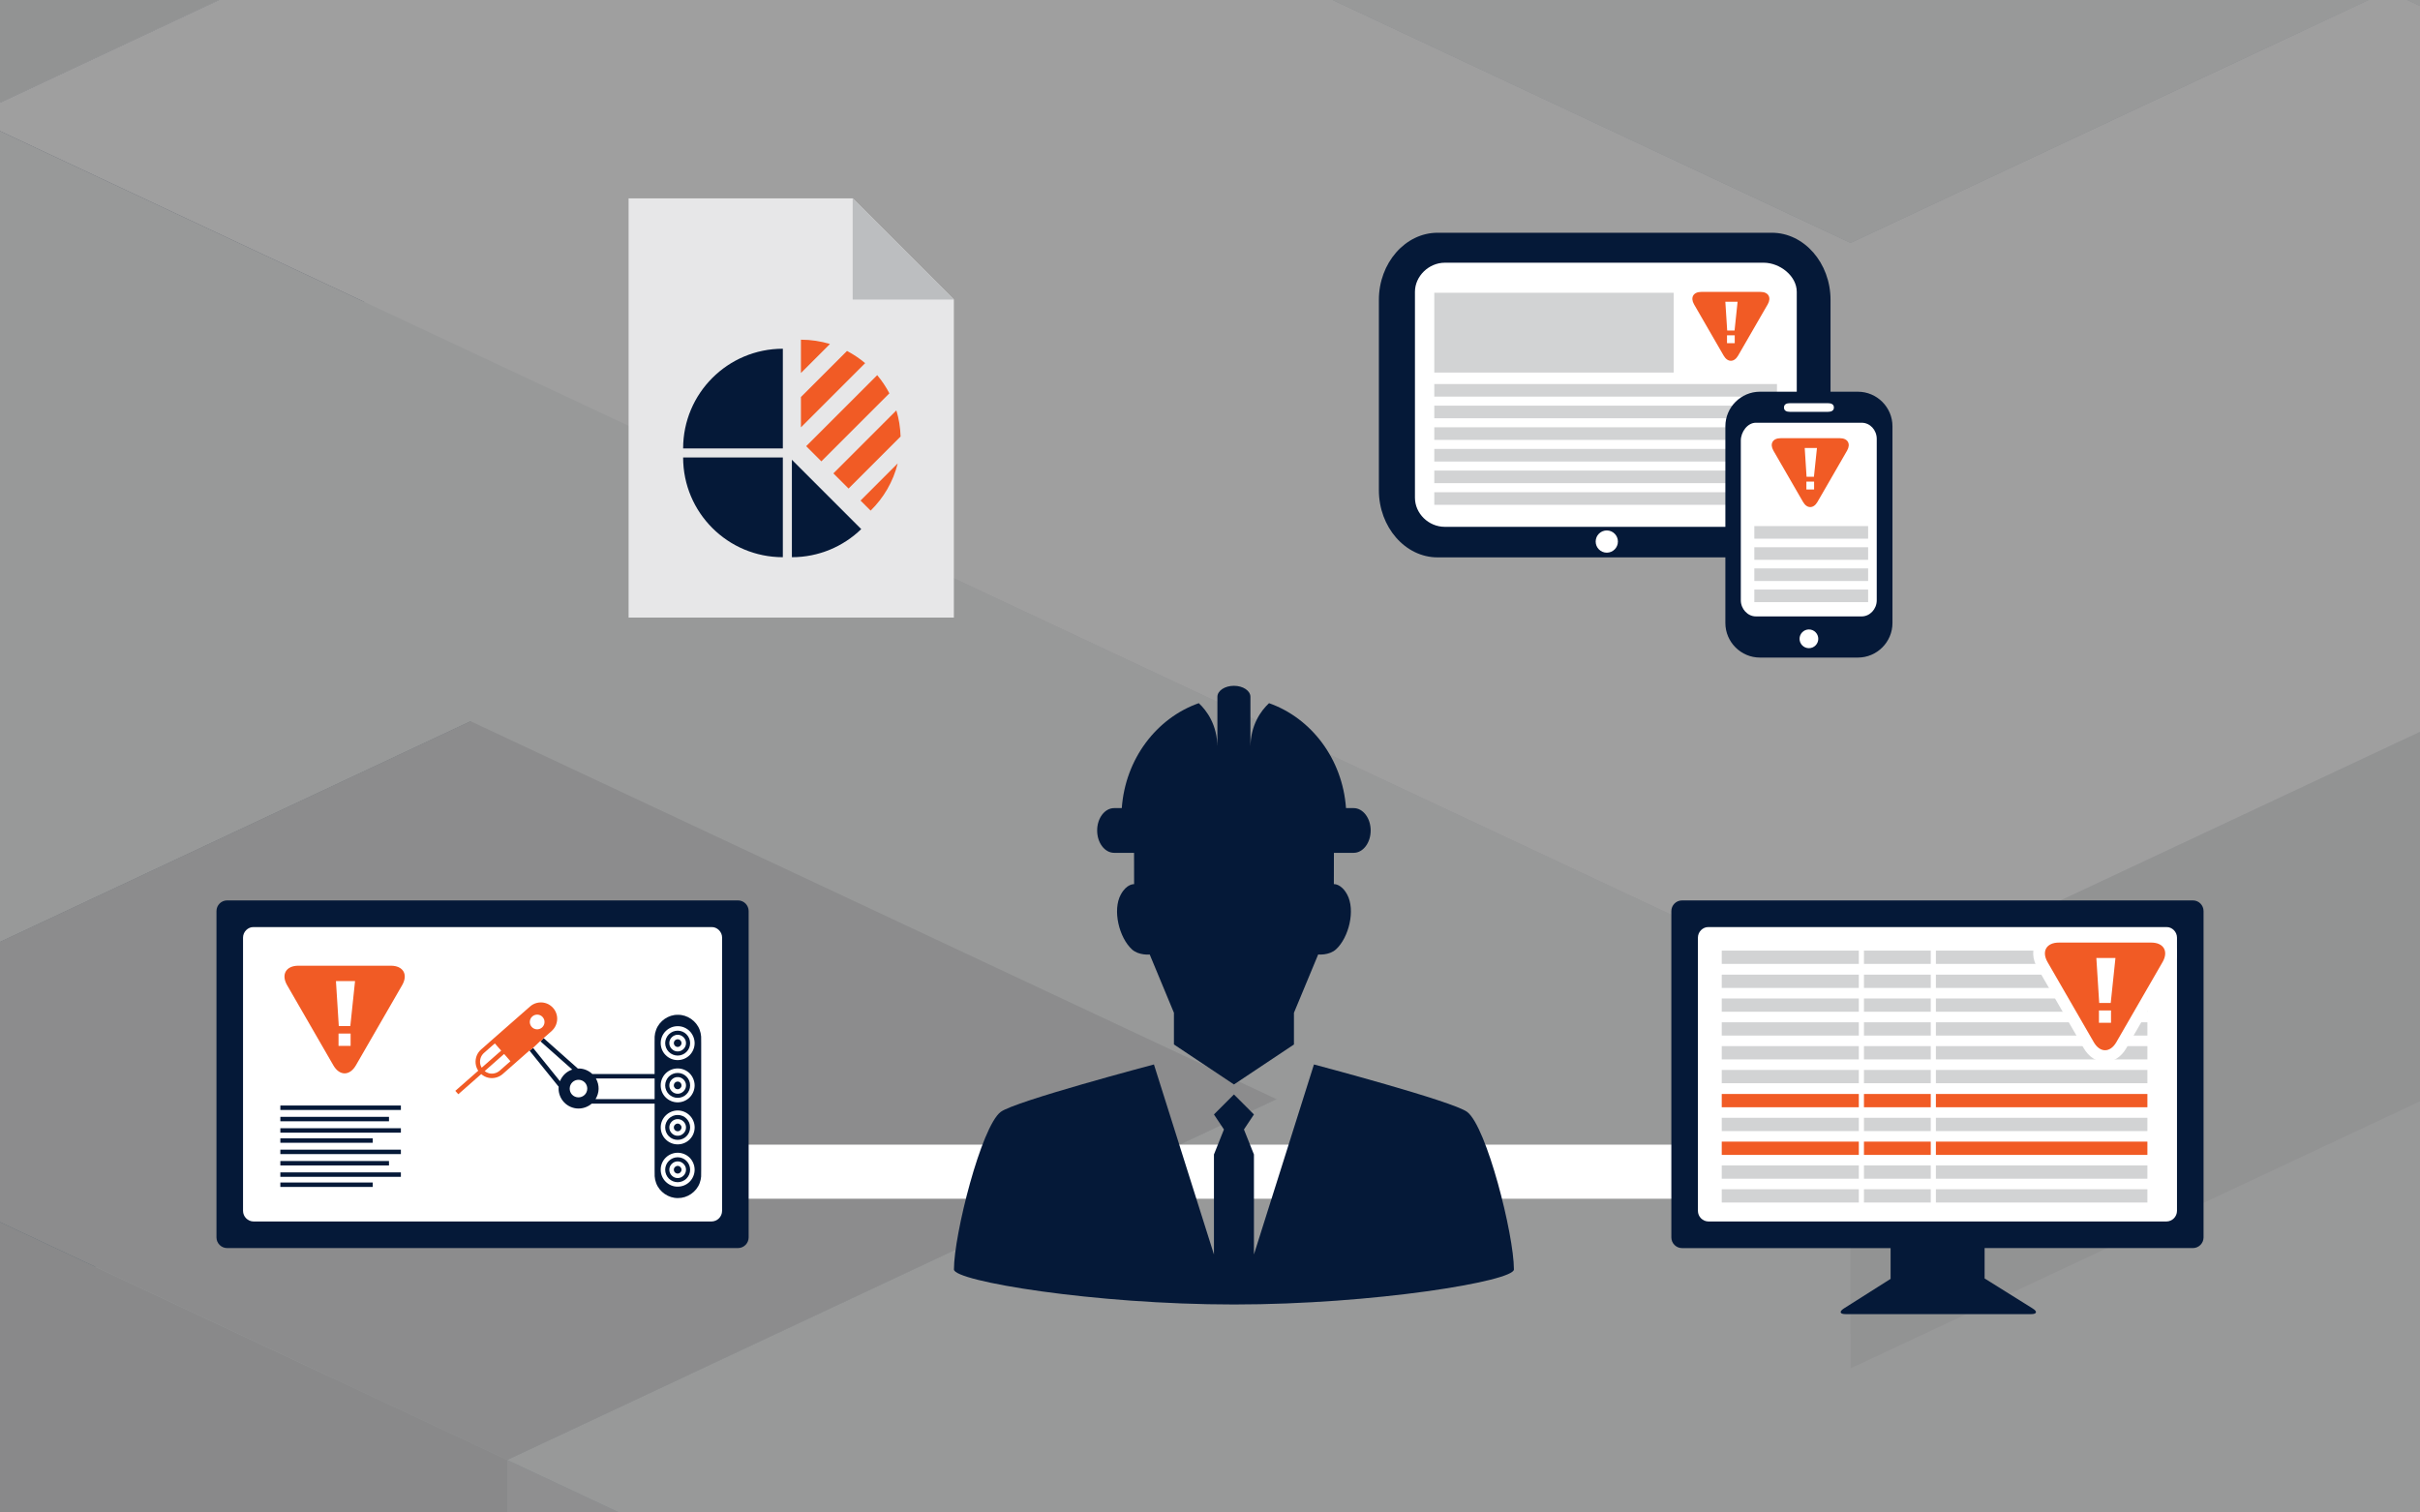 <?xml version="1.0" encoding="UTF-8"?>
<svg xmlns="http://www.w3.org/2000/svg" xmlns:xlink="http://www.w3.org/1999/xlink" viewBox="0 0 840 525">
  <rect x="0" y="0" width="840" height="525" fill="#808080" stroke="none"/>
  <defs>
    <style>
      .cls-1 {
        stroke-width: .87px;
      }

      .cls-1, .cls-2, .cls-3, .cls-4 {
        fill: none;
      }

      .cls-1, .cls-3, .cls-4 {
        stroke-miterlimit: 10;
      }

      .cls-1, .cls-4 {
        stroke: #b5b4c0;
        stroke-dasharray: 0 12.11;
      }

      .cls-5 {
        opacity: .3;
      }

      .cls-6 {
        clip-path: url(#clippath-2);
      }

      .cls-7 {
        fill: #002747;
      }

      .cls-7, .cls-8, .cls-9, .cls-10, .cls-2, .cls-11, .cls-12, .cls-13, .cls-14, .cls-15, .cls-16, .cls-17, .cls-18, .cls-19, .cls-20, .cls-21, .cls-22, .cls-23, .cls-24, .cls-25, .cls-26 {
        stroke-width: 0px;
      }

      .cls-8 {
        fill-rule: evenodd;
      }

      .cls-8, .cls-9 {
        fill: #051938;
      }

      .cls-27 {
        clip-path: url(#clippath-6);
      }

      .cls-10 {
        fill: #d2d3d4;
      }

      .cls-28 {
        clip-path: url(#clippath-7);
      }

      .cls-11 {
        fill: #00092c;
      }

      .cls-29 {
        clip-path: url(#clippath-1);
      }

      .cls-30 {
        clip-path: url(#clippath-4);
      }

      .cls-12 {
        fill: #f15b25;
      }

      .cls-13 {
        fill: #001738;
      }

      .cls-14 {
        fill: #bcbec0;
      }

      .cls-15 {
        fill: #2c4665;
      }

      .cls-31 {
        clip-path: url(#clippath-9);
      }

      .cls-32 {
        clip-path: url(#clippath);
      }

      .cls-16 {
        fill: #9d9fa2;
      }

      .cls-17 {
        fill: #8ba3b3;
      }

      .cls-18 {
        fill: #7c92a1;
      }

      .cls-33 {
        clip-path: url(#clippath-3);
      }

      .cls-19 {
        fill: #e6e7e8;
      }

      .cls-20 {
        fill: #b1b3b6;
      }

      .cls-34 {
        clip-path: url(#clippath-8);
      }

      .cls-21 {
        fill: #a7a9ac;
      }

      .cls-22 {
        fill: #fff;
      }

      .cls-35 {
        clip-path: url(#clippath-5);
      }

      .cls-23 {
        fill: #e7e7e8;
      }

      .cls-3 {
        stroke: #f15b25;
        stroke-dasharray: 0 12.11;
        stroke-width: 3.75px;
      }

      .cls-24 {
        fill: #143755;
      }

      .cls-4 {
        stroke-width: 1.73px;
      }

      .cls-25 {
        fill: #c7c8ca;
      }

      .cls-26 {
        fill: #d1d3d4;
      }
    </style>
    <clipPath id="clippath">
      <rect class="cls-2" width="840" height="525"/>
    </clipPath>
    <clipPath id="clippath-1">
      <rect class="cls-2" x="0" y="-79.09" width="840" height="635.36"/>
    </clipPath>
    <clipPath id="clippath-2">
      <rect class="cls-2" x="0" y="-79.09" width="840" height="635.36"/>
    </clipPath>
    <clipPath id="clippath-3">
      <rect class="cls-2" x="0" y="-79.09" width="840" height="635.36"/>
    </clipPath>
    <clipPath id="clippath-4">
      <rect class="cls-2" x="-663.32" y="-877.89" width="2611.37" height="2110.31"/>
    </clipPath>
    <clipPath id="clippath-5">
      <rect class="cls-2" y="-545" width="840" height="525"/>
    </clipPath>
    <clipPath id="clippath-6">
      <rect class="cls-2" x="0" y="-624.09" width="840" height="635.36"/>
    </clipPath>
    <clipPath id="clippath-7">
      <rect class="cls-2" x="0" y="-624.09" width="840" height="635.36"/>
    </clipPath>
    <clipPath id="clippath-8">
      <rect class="cls-2" x="0" y="-624.09" width="840" height="635.36"/>
    </clipPath>
    <clipPath id="clippath-9">
      <rect class="cls-2" x="-663.32" y="-1422.89" width="2611.37" height="2110.31"/>
    </clipPath>
  </defs>
  <g id="Hintergrund">
    <g class="cls-32">
      <g id="Artwork_1" data-name="Artwork 1">
        <g class="cls-29">
          <g class="cls-6">
            <g class="cls-33">
              <g class="cls-5">
                <g class="cls-30">
                  <polygon class="cls-11" points="642.36 141.97 549.1 185.71 455.83 229.43 455.83 357.68 549.1 313.95 642.36 270.21 735.63 226.48 735.63 98.22 642.36 141.97"/>
                  <polygon class="cls-7" points="362.57 185.71 269.31 141.97 176.04 98.22 176.04 226.48 269.31 270.22 362.57 313.95 455.83 357.68 455.83 229.43 362.57 185.71"/>
                  <polygon class="cls-7" points="922.14 185.71 828.89 141.97 735.63 98.22 735.63 226.48 828.89 270.22 922.14 313.95 1015.41 357.68 1015.41 229.43 922.14 185.71"/>
                  <polygon class="cls-7" points="1015.42 404.38 922.15 360.65 828.88 316.92 828.88 445.17 922.15 488.89 1015.42 532.63 1108.67 576.37 1108.67 448.12 1015.42 404.38"/>
                  <polygon class="cls-24" points="922.14 273.18 828.89 316.91 828.89 445.16 922.14 401.42 1015.41 357.68 1015.41 229.44 922.14 273.18"/>
                  <polygon class="cls-24" points="828.89 404.38 735.63 448.12 735.63 576.37 828.89 532.63 922.14 488.89 922.14 360.65 828.89 404.38"/>
                  <polygon class="cls-15" points="642.36 404.38 549.1 360.65 549.1 488.89 642.36 532.63 735.63 576.37 735.63 448.12 642.36 404.38"/>
                  <polygon class="cls-24" points="455.83 404.38 362.57 448.12 269.31 491.85 269.31 620.1 362.57 576.37 455.83 532.63 549.1 488.89 549.1 360.65 455.83 404.38"/>
                  <polygon class="cls-15" points="269.31 491.85 269.31 620.1 176.04 576.38 176.04 448.13 269.31 491.85"/>
                  <polygon class="cls-24" points="82.78 491.85 -10.49 535.59 -10.49 663.84 82.78 620.1 176.04 576.38 176.04 448.13 82.78 491.85"/>
                  <polygon class="cls-26" points="1015.42 229.44 922.15 185.71 828.88 141.97 735.63 98.22 642.36 141.97 549.1 185.71 455.83 229.44 362.57 185.71 269.31 141.97 176.04 98.22 82.78 141.97 -10.49 185.71 -103.74 229.44 -197.01 273.17 -290.28 316.91 -383.54 360.65 -290.28 404.38 -197.01 448.12 -103.74 491.85 -10.49 535.59 82.78 491.85 176.04 448.12 269.31 491.85 362.57 448.12 455.83 404.38 549.1 360.65 642.36 404.38 735.63 448.12 828.88 404.38 922.15 360.65 828.88 316.91 922.15 273.17 1015.42 229.44"/>
                  <polygon class="cls-7" points="1295.2 710.54 1201.93 666.8 1108.67 623.06 1015.42 579.33 922.15 535.59 828.89 491.85 735.63 448.13 735.63 576.38 828.89 620.1 922.15 663.84 1015.42 707.58 1108.67 751.31 1201.93 795.05 1295.2 838.79 1388.46 882.52 1388.46 754.27 1295.2 710.54"/>
                  <polygon class="cls-14" points="1388.46 316.91 1295.2 360.65 1201.93 404.38 1108.67 448.12 1015.42 404.38 922.14 360.65 828.89 404.38 735.63 448.12 828.89 491.85 922.14 535.59 1015.42 579.33 1108.67 623.06 1201.93 666.8 1295.2 710.54 1388.46 754.27 1481.73 710.54 1574.99 666.8 1668.25 623.06 1761.52 579.33 1854.78 535.59 1948.05 491.85 1854.78 448.12 1761.52 404.38 1668.25 360.65 1574.99 316.91 1481.73 273.17 1388.46 316.91"/>
                  <polygon class="cls-18" points="362.57 535.59 269.31 491.85 269.31 620.1 362.57 663.84 455.83 707.58 455.83 579.33 362.57 535.59"/>
                  <polygon class="cls-14" points="-476.79 404.38 -570.07 448.13 -663.32 491.85 -570.07 535.59 -476.79 579.33 -383.54 623.06 -290.28 666.8 -197.01 710.55 -103.75 754.27 -10.49 798.01 82.78 754.27 176.04 710.55 269.31 666.8 362.57 623.06 455.83 579.33 362.57 535.59 269.31 491.85 176.04 448.13 82.78 491.85 -10.49 535.59 -103.75 491.85 -197.01 448.13 -290.28 404.38 -383.54 360.64 -476.79 404.38"/>
                  <polygon class="cls-21" points="1295.2 710.54 1201.93 666.8 1108.67 623.06 1015.42 579.33 922.15 535.59 828.89 491.85 735.63 448.13 642.36 404.38 549.1 360.64 455.83 404.38 362.57 448.13 269.31 491.85 362.57 535.59 455.83 579.33 362.57 623.06 269.31 666.8 362.57 710.54 455.83 754.27 549.1 798.01 642.36 841.75 735.63 798.01 828.89 754.27 922.15 798.01 1015.42 841.75 1108.67 885.48 1201.93 841.75 1295.2 798.01 1388.46 754.27 1295.2 710.54"/>
                  <polygon class="cls-21" points="1388.46 229.44 1295.2 185.71 1201.93 141.97 1108.67 98.22 1015.41 54.5 922.14 10.76 828.89 -32.98 735.63 -76.71 642.36 -120.46 549.1 -76.71 455.83 -32.98 362.57 10.76 269.31 54.5 176.04 98.22 269.31 141.97 362.57 185.71 455.83 229.44 549.1 185.71 642.36 141.97 735.63 98.22 828.89 141.97 922.14 185.71 1015.41 229.44 922.14 273.17 828.89 316.91 922.14 360.65 1015.41 404.38 1108.67 448.12 1201.93 404.38 1295.2 360.65 1388.46 316.91 1481.73 273.17 1388.46 229.44"/>
                  <polygon class="cls-11" points="-103.74 -61.8 -10.48 -18.08 82.8 25.66 176.05 69.41 176.05 197.65 82.8 153.91 -10.48 110.17 -103.74 66.44 -197 22.71 -197 -105.55 -103.74 -61.8"/>
                  <polygon class="cls-7" points="269.31 25.67 362.58 -18.08 455.84 -61.8 455.84 66.45 362.58 110.17 269.31 153.91 176.06 197.65 176.06 69.4 269.31 25.67"/>
                  <polygon class="cls-24" points="362.58 -105.55 455.84 -61.8 455.84 66.44 362.58 22.7 269.31 -21.04 269.31 -149.29 362.58 -105.55"/>
                  <polygon class="cls-24" points="455.84 25.67 549.1 69.4 549.1 197.65 455.84 153.91 362.59 110.17 362.59 -18.08 455.84 25.67"/>
                  <polygon class="cls-15" points="642.37 25.67 735.63 -18.08 735.63 110.17 642.37 153.91 549.1 197.65 549.1 69.4 642.37 25.67"/>
                  <polygon class="cls-24" points="828.9 25.67 922.16 69.4 1015.42 113.13 1015.42 241.38 922.16 197.65 828.9 153.91 735.63 110.17 735.63 -18.08 828.9 25.67"/>
                  <polygon class="cls-14" points="269.31 -149.29 362.58 -193.01 455.84 -236.75 549.1 -280.5 642.37 -236.75 735.63 -193.01 828.9 -149.29 922.16 -193.01 1015.42 -236.75 1108.69 -280.5 1201.95 -236.75 1295.22 -193.01 1388.47 -149.29 1481.73 -105.55 1575 -61.8 1668.26 -18.08 1575 25.67 1481.73 69.4 1388.47 113.13 1295.22 156.88 1201.95 113.13 1108.69 69.4 1015.42 113.13 922.16 69.4 828.9 25.67 735.63 -18.08 642.37 25.67 549.1 69.4 455.84 25.67 362.58 -18.08 455.84 -61.8 362.58 -105.55 269.31 -149.29"/>
                  <polygon class="cls-7" points="-10.47 331.82 82.79 288.08 176.06 244.34 269.31 200.61 362.58 156.87 455.84 113.13 549.1 69.41 549.1 197.65 455.84 241.38 362.58 285.12 269.31 328.86 176.06 372.59 82.79 416.33 -10.47 460.07 -103.73 503.8 -103.73 375.55 -10.47 331.82"/>
                  <polygon class="cls-26" points="-290.26 -61.8 -383.52 -18.08 -476.8 25.67 -570.05 69.4 -663.32 113.13 -570.05 156.87 -476.8 200.62 -383.52 244.34 -290.26 288.08 -197 331.82 -103.73 375.55 -10.48 331.82 82.8 288.08 176.06 244.34 269.31 200.62 362.59 156.87 455.84 113.13 549.1 69.4 455.84 25.67 362.59 -18.08 269.31 25.67 176.06 69.4 82.8 25.67 -10.48 -18.08 -103.73 -61.8 -197 -105.55 -290.26 -61.8"/>
                  <polygon class="cls-18" points="922.16 156.87 1015.41 113.13 1015.41 241.38 922.16 285.12 828.9 328.86 828.9 200.61 922.16 156.87"/>
                  <polygon class="cls-18" points="735.63 419.29 828.9 375.55 922.16 331.82 1015.42 288.08 1015.42 416.33 922.16 460.07 828.9 503.8 735.63 547.54 642.37 591.28 642.37 463.03 735.63 419.29"/>
                  <polygon class="cls-17" points="549.1 419.29 642.37 463.03 642.37 591.28 549.1 547.54 455.84 503.8 455.84 375.55 549.1 419.29"/>
                  <polygon class="cls-16" points="-10.47 419.29 82.79 463.03 176.06 506.76 176.06 635.01 82.79 591.28 -10.47 547.54 -103.73 503.8 -103.73 375.55 -10.47 419.29"/>
                  <polygon class="cls-18" points="269.31 463.03 362.58 419.29 455.84 375.55 455.84 503.8 362.58 547.54 269.31 591.28 176.06 635.01 176.06 506.76 269.31 463.03"/>
                  <polygon class="cls-13" points="922.16 244.35 1015.43 288.08 1108.69 331.82 1201.96 375.56 1295.22 419.29 1295.22 547.54 1201.96 503.81 1108.69 460.07 1015.43 416.33 922.16 372.6 828.9 328.86 828.9 200.61 922.16 244.35"/>
                  <polygon class="cls-19" points="1575 25.66 1481.73 69.41 1388.47 113.13 1295.21 156.87 1201.94 113.13 1108.69 69.41 1015.41 113.13 922.16 156.87 828.9 200.61 922.16 244.34 1015.41 288.08 1108.69 331.82 1201.94 375.55 1295.21 419.29 1388.47 375.55 1481.73 331.82 1575 288.08 1668.26 244.34 1761.52 200.61 1854.79 156.87 1948.05 113.13 1854.79 69.41 1761.52 25.66 1668.26 -18.08 1575 25.66"/>
                  <polygon class="cls-20" points="269.31 550.5 362.58 594.24 455.84 637.97 549.1 681.71 642.37 725.45 642.37 853.7 549.1 809.96 455.84 766.22 362.58 722.49 269.31 678.75 176.06 635.01 176.06 506.76 269.31 550.5"/>
                  <polygon class="cls-14" points="735.63 681.71 828.9 637.97 922.16 594.24 1015.42 550.5 1108.69 506.76 1201.95 463.03 1295.22 419.29 1295.22 547.54 1201.95 591.28 1108.69 635.01 1015.42 678.75 922.16 722.49 828.9 766.22 735.63 809.96 642.37 853.7 642.37 725.45 735.63 681.71"/>
                  <polygon class="cls-26" points="269.31 463.03 362.58 419.29 455.84 375.55 549.1 419.29 642.37 463.03 735.63 419.29 828.9 375.55 922.16 331.82 1015.42 288.08 1108.69 331.82 1201.95 375.55 1295.22 419.29 1201.95 463.03 1108.69 506.76 1015.42 550.5 922.16 594.24 828.9 637.97 735.63 681.71 642.37 725.45 549.1 681.71 455.84 637.97 362.58 594.24 269.31 550.5 176.06 506.76 269.31 463.03"/>
                  <polygon class="cls-21" points="-10.47 331.82 82.79 288.08 176.06 244.34 269.31 200.61 362.58 156.87 455.84 113.13 549.1 69.41 642.37 25.66 735.63 -18.08 828.9 25.66 922.16 69.41 1015.41 113.13 922.16 156.87 828.9 200.61 922.16 244.34 1015.41 288.08 922.16 331.82 828.9 375.55 735.63 419.29 642.37 463.03 549.1 419.29 455.84 375.55 362.58 419.29 269.31 463.03 176.06 506.76 82.79 463.03 -10.47 419.29 -103.73 375.55 -10.47 331.82"/>
                  <polygon class="cls-19" points="-103.74 -149.29 -10.48 -193.01 82.8 -236.75 176.05 -280.5 269.31 -324.23 362.58 -367.96 455.84 -411.7 549.1 -455.44 642.37 -499.17 735.63 -455.44 828.9 -411.7 922.16 -367.96 1015.41 -324.23 1108.69 -280.5 1015.41 -236.75 922.16 -193.01 828.9 -149.29 735.63 -193.01 642.37 -236.75 549.1 -280.5 455.84 -236.75 362.58 -193.01 269.31 -149.29 362.58 -105.55 455.84 -61.8 362.58 -18.08 269.31 25.67 176.05 69.4 82.8 25.67 -10.48 -18.08 -103.74 -61.8 -197 -105.55 -103.74 -149.29"/>
                  <polygon class="cls-7" points="1295.2 -46.9 1201.93 -90.64 1108.67 -134.38 1015.42 -178.11 922.15 -221.85 828.89 -265.59 735.63 -309.32 735.63 -181.07 828.89 -137.34 922.15 -93.6 1015.42 -49.86 1108.67 -6.13 1201.93 37.61 1295.2 81.35 1388.46 125.08 1388.46 -3.17 1295.2 -46.9"/>
                  <polygon class="cls-18" points="549.1 40.57 455.83 -3.17 362.57 -46.9 269.31 -90.64 269.31 37.61 362.57 81.35 455.83 125.08 549.1 168.82 642.36 212.56 642.36 84.31 549.1 40.57"/>
                  <polygon class="cls-17" points="735.63 40.57 642.36 84.31 642.36 212.56 735.63 168.82 828.88 125.08 828.88 -3.17 735.63 40.57"/>
                  <polygon class="cls-18" points="1015.42 84.31 922.15 40.57 828.88 -3.17 828.88 125.08 922.15 168.82 1015.42 212.56 1108.67 256.28 1108.67 128.04 1015.42 84.31"/>
                  <polygon class="cls-13" points="362.57 -134.37 269.3 -90.64 176.04 -46.9 82.77 -3.16 -10.49 40.57 -10.49 168.82 82.77 125.09 176.04 81.35 269.3 37.61 362.57 -6.12 455.83 -49.86 455.83 -178.11 362.57 -134.37"/>
                  <polygon class="cls-14" points="-476.79 -353.06 -570.07 -309.31 -663.32 -265.59 -570.07 -221.85 -476.79 -178.11 -383.54 -134.38 -290.28 -90.64 -197.01 -46.9 -103.75 -3.17 -10.49 40.57 82.78 -3.17 176.04 -46.9 269.31 -90.64 362.57 -134.38 455.83 -178.11 362.57 -221.85 269.31 -265.59 176.04 -309.31 82.78 -265.59 -10.49 -221.85 -103.75 -265.59 -197.01 -309.31 -290.28 -353.06 -383.54 -396.8 -476.79 -353.06"/>
                  <polygon class="cls-14" points="1015.42 171.78 922.15 215.52 828.88 259.25 735.63 302.99 642.36 346.73 642.36 474.98 735.63 431.24 828.88 387.5 922.15 343.77 1015.42 300.03 1108.67 256.29 1108.67 128.04 1015.42 171.78"/>
                  <polygon class="cls-26" points="549.1 302.99 455.83 259.25 362.57 215.52 269.31 171.78 176.04 128.04 82.78 84.31 -10.49 40.57 -10.49 168.82 82.78 212.56 176.04 256.29 269.31 300.03 362.57 343.77 455.83 387.5 549.1 431.24 642.36 474.98 642.36 346.73 549.1 302.99"/>
                  <polygon class="cls-19" points="1015.42 84.31 922.15 40.57 828.88 -3.17 735.63 40.57 642.36 84.31 549.1 40.57 455.83 -3.17 362.57 -46.9 269.31 -90.64 176.04 -46.9 82.78 -3.17 -10.49 40.57 82.78 84.31 176.04 128.04 269.31 171.78 362.57 215.52 455.83 259.25 549.1 302.99 642.36 346.73 735.63 302.99 828.88 259.25 922.15 215.52 1015.42 171.78 1108.67 128.04 1015.42 84.31"/>
                  <polygon class="cls-26" points="1295.2 -46.9 1201.93 -90.64 1108.67 -134.38 1015.42 -178.11 922.15 -221.85 828.89 -265.59 735.63 -309.32 642.36 -353.06 549.1 -396.8 455.83 -353.06 362.57 -309.32 269.31 -265.59 362.57 -221.85 455.83 -178.11 362.57 -134.38 269.31 -90.64 362.57 -46.9 455.83 -3.17 549.1 40.57 642.36 84.31 735.63 40.57 828.89 -3.17 922.15 40.57 1015.42 84.31 1108.67 128.04 1201.93 84.31 1295.2 40.57 1388.46 -3.17 1295.2 -46.9"/>
                </g>
              </g>
            </g>
          </g>
        </g>
      </g>
    </g>
    <g class="cls-35">
      <g id="Artwork_1-2" data-name="Artwork 1">
        <g class="cls-27">
          <g class="cls-28">
            <g class="cls-34">
              <g class="cls-5">
                <g class="cls-31">
                  <polygon class="cls-7" points="1015.42 -140.62 922.15 -184.35 828.88 -228.08 828.88 -99.83 922.15 -56.11 1015.42 -12.37 1108.67 31.37 1108.67 -96.88 1015.42 -140.62"/>
                  <polygon class="cls-24" points="828.89 -140.62 735.63 -96.88 735.63 31.37 828.89 -12.37 922.14 -56.11 922.14 -184.35 828.89 -140.62"/>
                  <polygon class="cls-15" points="642.36 -140.62 549.1 -184.35 549.1 -56.11 642.36 -12.37 735.63 31.37 735.63 -96.88 642.36 -140.62"/>
                  <polygon class="cls-24" points="455.83 -140.62 362.57 -96.88 269.31 -53.15 269.31 75.1 362.57 31.37 455.83 -12.37 549.1 -56.11 549.1 -184.35 455.83 -140.62"/>
                  <polygon class="cls-15" points="269.31 -53.15 269.31 75.1 176.04 31.38 176.04 -96.87 269.31 -53.15"/>
                  <polygon class="cls-24" points="82.78 -53.15 -10.49 -9.41 -10.49 118.84 82.78 75.1 176.04 31.38 176.04 -96.87 82.78 -53.15"/>
                  <polygon class="cls-7" points="1295.2 165.54 1201.93 121.8 1108.67 78.06 1015.42 34.33 922.15 -9.41 828.89 -53.15 735.63 -96.87 735.63 31.38 828.89 75.1 922.15 118.84 1015.42 162.58 1108.67 206.31 1201.93 250.05 1295.2 293.79 1388.46 337.52 1388.46 209.27 1295.2 165.54"/>
                  <polygon class="cls-14" points="1388.46 -228.09 1295.2 -184.35 1201.93 -140.62 1108.67 -96.88 1015.42 -140.62 922.14 -184.35 828.89 -140.62 735.63 -96.88 828.89 -53.15 922.14 -9.41 1015.42 34.33 1108.67 78.06 1201.93 121.8 1295.2 165.54 1388.46 209.27 1481.73 165.54 1574.99 121.8 1668.25 78.06 1761.52 34.33 1854.78 -9.41 1948.05 -53.15 1854.78 -96.88 1761.52 -140.62 1668.25 -184.35 1574.99 -228.09 1481.73 -271.83 1388.46 -228.09"/>
                  <polygon class="cls-18" points="362.57 -9.41 269.31 -53.15 269.31 75.1 362.57 118.84 455.83 162.58 455.83 34.33 362.57 -9.41"/>
                  <polygon class="cls-18" points="269.31 250.05 362.57 293.8 455.83 337.52 549.1 381.26 642.36 425 642.36 296.75 549.1 253.01 455.83 209.27 362.57 165.54 269.31 121.8 269.31 250.05"/>
                  <polygon class="cls-17" points="735.63 253.01 642.36 296.75 642.36 425 735.63 381.26 828.88 337.52 828.88 209.27 735.63 253.01"/>
                  <polygon class="cls-18" points="828.89 337.52 922.15 381.26 1015.42 425 1108.67 468.73 1108.67 340.48 1015.42 296.75 922.15 253.01 828.89 209.27 828.89 337.52"/>
                  <polygon class="cls-13" points="362.57 78.07 269.3 121.8 176.04 165.54 82.77 209.29 -10.49 253.01 -10.49 381.26 82.77 337.53 176.04 293.79 269.3 250.05 362.57 206.32 455.83 162.58 455.83 34.33 362.57 78.07"/>
                  <polygon class="cls-14" points="-476.79 -140.62 -570.07 -96.87 -663.32 -53.15 -570.07 -9.41 -476.79 34.33 -383.54 78.06 -290.28 121.8 -197.01 165.55 -103.75 209.27 -10.49 253.01 82.78 209.27 176.04 165.55 269.31 121.8 362.57 78.06 455.83 34.33 362.57 -9.41 269.31 -53.15 176.04 -96.87 82.78 -53.15 -10.49 -9.41 -103.75 -53.15 -197.01 -96.87 -290.28 -140.62 -383.54 -184.36 -476.79 -140.62"/>
                  <polygon class="cls-25" points="1015.42 384.22 922.15 427.96 828.89 471.69 735.63 515.43 642.36 559.17 642.36 687.42 735.63 643.68 828.89 599.94 922.15 556.21 1015.42 512.47 1108.67 468.73 1108.67 340.48 1015.42 384.22"/>
                  <polygon class="cls-14" points="-10.49 381.26 82.78 425 176.04 468.73 269.31 512.47 362.57 556.21 455.83 599.94 549.1 643.68 642.36 687.42 642.36 559.17 549.1 515.43 455.83 471.69 362.57 427.96 269.31 384.22 176.04 340.48 82.78 296.75 -10.49 253.01 -10.49 381.26"/>
                  <polygon class="cls-26" points="176.04 165.54 82.78 209.27 -10.49 253.01 82.78 296.75 176.04 340.48 269.31 384.22 362.57 427.96 455.83 471.69 549.1 515.43 642.36 559.17 735.63 515.43 828.89 471.69 922.14 427.96 1015.42 384.22 1108.67 340.48 1015.42 296.75 922.14 253.01 828.89 209.27 735.63 253.01 642.36 296.75 549.1 253.01 455.83 209.27 362.57 165.54 269.31 121.8 176.04 165.54"/>
                  <polygon class="cls-21" points="1295.2 165.54 1201.93 121.8 1108.67 78.06 1015.42 34.33 922.15 -9.41 828.89 -53.15 735.63 -96.87 642.36 -140.62 549.1 -184.36 455.83 -140.62 362.57 -96.87 269.31 -53.15 362.57 -9.41 455.83 34.33 362.57 78.06 269.31 121.8 362.57 165.54 455.83 209.27 549.1 253.01 642.36 296.75 735.63 253.01 828.89 209.27 922.15 253.01 1015.42 296.75 1108.67 340.48 1201.93 296.75 1295.2 253.01 1388.46 209.27 1295.2 165.54"/>
                  <polygon class="cls-18" points="735.63 -125.71 828.9 -169.45 922.16 -213.18 1015.42 -256.92 1015.42 -128.67 922.16 -84.93 828.9 -41.2 735.63 2.54 642.37 46.28 642.37 -81.97 735.63 -125.71"/>
                  <polygon class="cls-17" points="549.1 -125.71 642.37 -81.97 642.37 46.28 549.1 2.54 455.84 -41.2 455.84 -169.45 549.1 -125.71"/>
                  <polygon class="cls-16" points="-10.47 -125.71 82.79 -81.97 176.06 -38.24 176.06 90.01 82.79 46.28 -10.47 2.54 -103.73 -41.2 -103.73 -169.45 -10.47 -125.71"/>
                  <polygon class="cls-18" points="269.31 -81.97 362.58 -125.71 455.84 -169.45 455.84 -41.2 362.58 2.54 269.31 46.28 176.06 90.01 176.06 -38.24 269.31 -81.97"/>
                  <polygon class="cls-13" points="922.16 -300.65 1015.43 -256.92 1108.69 -213.18 1201.96 -169.44 1295.22 -125.71 1295.22 2.54 1201.96 -41.19 1108.69 -84.93 1015.43 -128.67 922.16 -172.4 828.9 -216.14 828.9 -344.39 922.16 -300.65"/>
                  <polygon class="cls-20" points="269.31 5.5 362.58 49.24 455.84 92.97 549.1 136.71 642.37 180.45 642.37 308.7 549.1 264.96 455.84 221.22 362.58 177.49 269.31 133.75 176.06 90.01 176.06 -38.24 269.31 5.5"/>
                  <polygon class="cls-14" points="735.63 136.71 828.9 92.97 922.16 49.24 1015.42 5.5 1108.69 -38.24 1201.95 -81.97 1295.22 -125.71 1295.22 2.54 1201.95 46.28 1108.69 90.01 1015.42 133.75 922.16 177.49 828.9 221.22 735.63 264.96 642.37 308.7 642.37 180.45 735.63 136.71"/>
                  <polygon class="cls-26" points="269.31 -81.97 362.58 -125.71 455.84 -169.45 549.1 -125.71 642.37 -81.97 735.63 -125.71 828.9 -169.45 922.16 -213.18 1015.42 -256.92 1108.69 -213.18 1201.95 -169.45 1295.22 -125.71 1201.95 -81.97 1108.69 -38.24 1015.42 5.5 922.16 49.24 828.9 92.97 735.63 136.71 642.37 180.45 549.1 136.71 455.84 92.97 362.58 49.24 269.31 5.5 176.06 -38.24 269.31 -81.97"/>
                </g>
              </g>
            </g>
          </g>
        </g>
      </g>
    </g>
  </g>
  <g id="Layer_2" data-name="Layer 2">
    <g>
      <path class="cls-1" d="M673.69,411.83c5.45-20.8,8.36-42.61,8.36-65.1,0-141.68-115.27-256.95-256.95-256.95S168.16,205.05,168.16,346.73c0,22.48,2.91,44.3,8.36,65.1h497.17Z"/>
      <path class="cls-4" d="M684.69,410.67c5.05-20.5,7.75-41.91,7.75-63.94,0-147.41-119.93-267.33-267.33-267.33S157.78,199.32,157.78,346.73c0,22.03,2.7,43.44,7.75,63.94h519.17Z"/>
      <path class="cls-3" d="M695.76,409.23c4.62-20.09,7.06-41.01,7.06-62.5,0-153.37-124.35-277.72-277.72-277.72S147.39,193.36,147.39,346.73c0,21.49,2.44,42.41,7.06,62.5h541.3Z"/>
      <rect class="cls-22" x="147.84" y="397.32" width="561.65" height="18.77"/>
      <g>
        <g>
          <path class="cls-23" d="M331.09,103.97l-35.12-35.12h-77.78v145.51h112.9v-110.39ZM331.09,103.97"/>
          <path class="cls-14" d="M295.97,68.85v35.12h35.12l-35.12-35.12ZM295.97,68.85"/>
        </g>
        <g>
          <path class="cls-9" d="M237.12,155.66h34.61v-34.61c-19.12,0-34.61,15.5-34.61,34.61ZM271.73,193.41v-34.61h-34.61c0,19.12,15.49,34.61,34.61,34.61ZM274.87,193.41c9.36,0,17.84-3.72,24.07-9.75l-24.07-24.07v33.82Z"/>
          <path class="cls-12" d="M302.2,177.24c4.52-4.42,7.83-10.06,9.4-16.39l-12.9,12.9,3.5,3.49Z"/>
          <path class="cls-12" d="M294.54,169.58l18.06-18.06c-.09-3.14-.59-6.19-1.47-9.07l-21.86,21.86,5.27,5.26Z"/>
          <path class="cls-12" d="M285.1,160.14l23.61-23.61c-1.18-2.26-2.6-4.37-4.23-6.31l-24.65,24.65,5.26,5.26Z"/>
          <path class="cls-12" d="M278.01,117.91v11.56l10.07-10.07c-3.19-.96-6.56-1.49-10.07-1.49Z"/>
          <path class="cls-12" d="M294,121.82l-15.99,15.99v10.53l22.29-22.29c-1.93-1.63-4.05-3.04-6.3-4.23Z"/>
        </g>
      </g>
      <g>
        <g>
          <rect class="cls-22" x="488.12" y="86.01" width="142.26" height="106.29" rx="13.94" ry="13.94"/>
          <path class="cls-8" d="M615.03,80.79h-116.04c-11.19,0-20.37,10.5-20.37,23.29v66.1c0,12.79,9.17,23.29,20.37,23.29h116.04c11.2,0,20.36-10.48,20.36-23.29v-66.1c0-12.81-9.18-23.29-20.36-23.29ZM557.73,191.84c-2.13,0-3.86-1.73-3.86-3.86s1.73-3.86,3.86-3.86,3.86,1.73,3.86,3.86-1.73,3.86-3.86,3.86ZM623.67,172.76c0,5.56-4.67,10.11-10.4,10.11h-111.75c-5.71,0-10.38-4.68-10.38-10.11v-71.46c0-5.43,4.8-10.11,10.38-10.11h110.67c5.59,0,11.48,4.56,11.48,10.11v71.46Z"/>
        </g>
        <g>
          <g>
            <path class="cls-12" d="M600.81,126.52c-1.41,0-2.73-.89-3.62-2.43l-10.27-17.79c-.89-1.55-1-3.13-.3-4.35.7-1.22,2.13-1.92,3.92-1.92h20.54c1.79,0,3.21.7,3.92,1.92.7,1.22.6,2.8-.3,4.35l-10.27,17.79c-.89,1.55-2.21,2.43-3.62,2.43Z"/>
            <path class="cls-22" d="M611.08,101.32c2.75,0,3.87,1.95,2.5,4.33l-2.64,4.57c-1.37,2.38-3.62,6.27-5,8.66l-2.64,4.57c-.69,1.19-1.59,1.78-2.5,1.78s-1.81-.59-2.5-1.78l-2.64-4.57c-1.37-2.38-3.62-6.28-5-8.66l-2.64-4.57c-1.37-2.38-.25-4.33,2.5-4.33h20.54M611.08,98.73h-20.54c-2.26,0-4.1.94-5.04,2.57-.94,1.63-.83,3.69.3,5.65l2.64,4.57,1.1,1.91,3.89,6.75,2.64,4.57c1.13,1.96,2.86,3.08,4.74,3.08s3.61-1.12,4.74-3.08l2.64-4.57,3.2-5.54,1.8-3.12,2.64-4.57c1.13-1.96,1.24-4.01.3-5.65-.94-1.63-2.78-2.57-5.04-2.57h0Z"/>
          </g>
          <path class="cls-22" d="M599.46,116.38h2.68v2.74h-2.68v-2.74ZM598.89,104.74h4.24l-1.05,9.99h-2.56l-.64-9.99Z"/>
        </g>
        <rect class="cls-10" x="497.85" y="133.3" width="118.95" height="4.37"/>
        <rect class="cls-10" x="497.85" y="140.81" width="118.95" height="4.37"/>
        <rect class="cls-10" x="497.85" y="148.32" width="118.95" height="4.37"/>
        <rect class="cls-10" x="497.85" y="155.83" width="118.95" height="4.37"/>
        <rect class="cls-10" x="497.85" y="163.34" width="118.95" height="4.37"/>
        <rect class="cls-10" x="497.85" y="170.86" width="118.95" height="4.37"/>
        <rect class="cls-10" x="497.85" y="101.62" width="83.09" height="27.7"/>
        <g>
          <g>
            <rect class="cls-22" x="601.1" y="136.93" width="54.14" height="89.95" rx="9.06" ry="9.06"/>
            <path class="cls-8" d="M644.9,135.97h-34.02c-6.59,0-11.99,5.4-11.99,11.99v68.3c0,6.59,5.4,11.99,11.99,11.99h34.02c6.59,0,11.99-5.39,11.99-11.99v-68.3c0-6.59-5.39-11.99-11.99-11.99ZM621.28,139.95h13.23c1.13,0,2.05.38,2.05,1.5s-.93,1.5-2.05,1.5h-13.23c-1.12,0-2.05-.37-2.05-1.5s.92-1.5,2.05-1.5ZM627.89,224.99c-1.8,0-3.25-1.46-3.25-3.25s1.46-3.25,3.25-3.25,3.25,1.46,3.25,3.25-1.46,3.25-3.25,3.25ZM651.43,208.37c0,3.08-2.41,5.59-5.2,5.59h-36.78c-2.8,0-5.2-2.59-5.2-5.59v-55.45c0-3.01,2.34-6.18,5.2-6.18h36.78c2.86,0,5.2,2.52,5.2,5.6v56.03Z"/>
          </g>
          <g>
            <g>
              <path class="cls-12" d="M628.36,177.3c-1.41,0-2.73-.89-3.62-2.43l-10.27-17.79c-.89-1.54-1-3.13-.3-4.35s2.13-1.92,3.92-1.92h20.54c1.79,0,3.21.7,3.92,1.92s.6,2.81-.3,4.35l-10.27,17.79c-.89,1.55-2.21,2.43-3.62,2.43Z"/>
              <path class="cls-22" d="M638.63,152.1c2.75,0,3.87,1.95,2.5,4.33l-2.64,4.57c-1.37,2.38-3.62,6.27-5,8.66l-2.64,4.57c-.69,1.19-1.59,1.78-2.5,1.78s-1.81-.59-2.5-1.78l-2.64-4.57c-1.37-2.38-3.62-6.27-5-8.66l-2.64-4.57c-1.37-2.38-.25-4.33,2.5-4.33h20.54M638.63,149.51h-20.54c-2.26,0-4.1.94-5.04,2.57s-.83,3.69.3,5.65l2.64,4.57,1.22,2.12,3.77,6.54,2.64,4.57c1.13,1.96,2.86,3.08,4.74,3.08s3.61-1.12,4.74-3.08l2.64-4.57,2.9-5.03,2.1-3.63,2.64-4.57c1.13-1.96,1.24-4.01.3-5.65s-2.78-2.57-5.04-2.57h0Z"/>
            </g>
            <path class="cls-22" d="M627.01,167.16h2.68v2.74h-2.68v-2.74ZM626.44,155.51h4.24l-1.05,9.99h-2.56l-.64-9.99Z"/>
          </g>
          <rect class="cls-10" x="608.94" y="182.61" width="39.5" height="4.37"/>
          <rect class="cls-10" x="608.94" y="189.95" width="39.5" height="4.37"/>
          <rect class="cls-10" x="608.94" y="197.3" width="39.5" height="4.37"/>
          <rect class="cls-10" x="608.94" y="204.64" width="39.5" height="4.37"/>
        </g>
      </g>
      <g>
        <g>
          <path class="cls-9" d="M399.07,331.31l8.41,20.24v11l20.83,13.88,20.83-13.88v-11l8.41-20.24s3.8.39,6.17-1.77c4.46-4.05,6.84-13.62,3.88-19.06-2.08-3.82-4.61-3.59-4.61-3.59,0,0,.04-8.23.04-18.6,0-11.47-3.32-19.45-13.27-19.45-3.39-7.09-11.48-10.41-21.43-10.41-21.92,0-34.71,12.15-34.71,28.35,0,10.38.04,20.12.04,20.12,0,0-2.53-.22-4.61,3.59-2.97,5.44-.58,15.01,3.87,19.06,2.38,2.16,6.17,1.77,6.17,1.77Z"/>
          <path class="cls-9" d="M428.3,452.8c48.59,0,97.19-8.1,97.19-12.15,0-12.15-9.48-49.51-16.2-54.67-4.83-3.72-53.21-16.49-53.21-16.49l-20.83,65.95v-34.71l-3.47-8.68,3.47-5.21-6.94-6.94-6.94,6.94,3.47,5.21-3.47,8.68v34.71l-20.83-65.95s-48.39,12.77-53.22,16.49c-6.72,5.15-16.2,42.52-16.2,54.67,0,4.05,48.59,12.15,97.19,12.15Z"/>
        </g>
        <path class="cls-9" d="M469.86,280.5h-2.65c-1.22-17.08-12.06-31.26-26.72-36.42-2.71,2.54-6.46,7.48-6.46,15.43v-17.64c0-2.11-2.57-3.82-5.73-3.82s-5.73,1.71-5.73,3.82v17.64c0-7.94-3.75-12.89-6.46-15.43-14.67,5.16-25.5,19.34-26.73,36.42h-2.64c-3.27,0-5.91,3.48-5.91,7.77s2.64,7.76,5.91,7.76h83.12c3.27,0,5.91-3.48,5.91-7.76s-2.65-7.77-5.91-7.77Z"/>
      </g>
      <g>
        <g>
          <rect class="cls-22" x="81.01" y="321.72" width="173.26" height="104.49"/>
          <path class="cls-9" d="M256.16,433.22c2.04,0,3.7-1.67,3.7-3.7v-113.28c0-2.04-1.66-3.7-3.7-3.7H78.84c-2.04,0-3.7,1.66-3.7,3.7v113.28c0,2.04,1.67,3.7,3.7,3.7h177.32ZM250.64,420.29c0,2.04-1.66,3.7-3.7,3.7H88.06c-2.04,0-3.7-1.66-3.7-3.7v-94.82c0-2.03,1.66-3.7,3.7-3.7h158.89c2.03,0,3.7,1.67,3.7,3.7v94.82Z"/>
        </g>
        <g>
          <path class="cls-9" d="M202.91,380.07c1.21-1.17,1.25-3.1.1-4.33-1.17-1.2-3.1-1.25-4.32-.09-1.21,1.17-1.26,3.1-.12,4.32,1.18,1.21,3.11,1.26,4.33.1ZM235.23,400.13c-1.55,0-3.08.64-4.17,1.72-1.1,1.09-1.74,2.63-1.72,4.17-.01,1.54.62,3.08,1.72,4.16,1.09,1.1,2.62,1.74,4.17,1.72,1.54.01,3.08-.62,4.16-1.72,1.09-1.09,1.72-2.63,1.72-4.16s-.64-3.08-1.72-4.17c-1.09-1.09-2.63-1.72-4.16-1.72ZM243.38,408.3c-.07.81-.23,1.62-.52,2.37-1.13,3.07-4.28,5.24-7.56,5.19-3.27.05-6.41-2.13-7.54-5.19-.29-.75-.47-1.56-.52-2.37-.03-.83-.01-1.49-.02-2.24v-22.98h-21.83c-1.3,1.12-3.01,1.74-4.73,1.7-1.8-.03-3.6-.82-4.85-2.15-1.26-1.31-1.97-3.14-1.92-4.96,0-.15.02-.3.03-.45l-10.1-12.51,1.21-.98,9.34,11.57c.37-.94.94-1.79,1.67-2.49.73-.71,1.63-1.23,2.59-1.55l-10.98-9.75,1.04-1.17,11.89,10.56c.14,0,.28-.01.42-.01,1.69.03,3.38.74,4.6,1.91h21.61v-10.75c.01-.75-.01-1.41.02-2.24.05-.81.23-1.62.52-2.37,1.13-3.07,4.27-5.25,7.54-5.19,3.28-.06,6.42,2.13,7.56,5.19.29.75.45,1.56.52,2.37.03.83.01,1.49.02,2.24v44.01c-.01.75.01,1.41-.02,2.24ZM241.12,391.34c0-1.54-.64-3.08-1.72-4.15-1.09-1.1-2.63-1.74-4.16-1.74s-3.08.64-4.17,1.74c-1.1,1.08-1.74,2.61-1.72,4.15-.01,1.55.62,3.09,1.72,4.16,1.09,1.1,2.62,1.74,4.17,1.72,1.54.01,3.08-.62,4.16-1.72,1.09-1.08,1.72-2.62,1.72-4.16ZM239.39,372.58c-1.09-1.09-2.63-1.72-4.16-1.71-1.55-.01-3.08.63-4.17,1.71-1.1,1.1-1.74,2.63-1.72,4.18-.01,1.54.62,3.08,1.72,4.16,1.09,1.09,2.62,1.72,4.17,1.72s3.08-.64,4.16-1.72c1.09-1.09,1.72-2.63,1.72-4.16s-.64-3.08-1.72-4.18ZM235.23,367.97c1.54.01,3.08-.64,4.16-1.72,1.09-1.09,1.72-2.63,1.72-4.16s-.64-3.08-1.72-4.17c-1.09-1.1-2.63-1.75-4.16-1.72-1.55-.02-3.08.63-4.17,1.72-1.1,1.09-1.74,2.63-1.72,4.17-.01,1.54.62,3.08,1.72,4.16,1.09,1.09,2.62,1.74,4.17,1.72ZM206.72,381.51h20.5v-7.16h-20.38c.64,1.1.97,2.37.94,3.64-.02,1.24-.41,2.45-1.06,3.52Z"/>
          <path class="cls-9" d="M238.28,388.28c.81.8,1.27,1.92,1.27,3.05s-.46,2.27-1.27,3.07c-.8.81-1.92,1.27-3.05,1.26-1.15.01-2.26-.45-3.07-1.26-.8-.8-1.27-1.92-1.27-3.07s.48-2.26,1.27-3.05c.81-.81,1.92-1.27,3.07-1.26,1.13-.01,2.26.45,3.05,1.26ZM238.12,391.34c.03-1.54-1.35-2.93-2.89-2.88-1.55-.05-2.94,1.34-2.9,2.88-.03,1.55,1.35,2.94,2.9,2.89,1.54.05,2.93-1.34,2.89-2.89Z"/>
          <path class="cls-9" d="M235.23,378.08c-.72.02-1.35-.61-1.33-1.32-.02-.72.61-1.35,1.33-1.33.71-.02,1.34.61,1.32,1.33.02.71-.61,1.34-1.32,1.32Z"/>
          <path class="cls-9" d="M238.12,362.08c.03-1.55-1.35-2.93-2.89-2.9-1.55-.02-2.94,1.35-2.9,2.9-.03,1.54,1.35,2.93,2.9,2.89,1.54.03,2.93-1.35,2.89-2.89ZM230.89,362.08c0-1.13.48-2.26,1.27-3.05.81-.81,1.92-1.27,3.07-1.27s2.26.46,3.05,1.27c.81.8,1.27,1.92,1.27,3.05s-.46,2.26-1.27,3.05c-.8.81-1.92,1.27-3.05,1.27s-2.26-.46-3.07-1.27c-.8-.8-1.27-1.92-1.27-3.05Z"/>
          <path class="cls-9" d="M233.9,406.02c-.02-.71.61-1.34,1.33-1.33.71-.01,1.34.62,1.32,1.33.02.72-.61,1.35-1.32,1.33-.72.02-1.35-.61-1.33-1.33Z"/>
          <path class="cls-12" d="M184.77,352.82c-1.06.93-1.17,2.55-.23,3.61.92,1.05,2.55,1.16,3.6.23,1.06-.94,1.17-2.55.23-3.61-.92-1.05-2.53-1.16-3.6-.23ZM167.38,366.16c-.78,1.08-.97,2.56-.51,3.78.08.24.21.45.34.66l6.75-5.92-2.2-2.5-1.02.89-1.78,1.56-.89.79c-.27.23-.49.46-.68.74ZM177.18,368.36l-2.2-2.52-6.75,5.95c.44.34.94.61,1.47.75,1.31.34,2.74-.01,3.75-.9l3.72-3.27ZM169.71,361.89l14.28-12.53c1.37-1.23,3.37-1.7,5.14-1.24,1.79.44,3.31,1.82,3.93,3.55.65,1.72.37,3.74-.71,5.24-.28.37-.59.72-.91,1.01l-.9.79-1.78,1.56-.06.06-1.04,1.17-.15-.14-.05.06-2.42,2.3-1.21.98-.05-.06-9.29,8.17c-1.39,1.23-3.37,1.7-5.15,1.24-.86-.22-1.64-.65-2.3-1.22l-7.96,6.99-1.04-1.17,7.96-6.99c-.23-.37-.44-.75-.59-1.17-.64-1.72-.37-3.75.71-5.24.27-.38.59-.73.93-1.02l.89-.77,1.78-1.57Z"/>
          <path class="cls-9" d="M230.89,376.76c0-1.15.48-2.26,1.27-3.07.81-.8,1.92-1.27,3.07-1.26,1.13-.01,2.26.46,3.05,1.26.81.81,1.27,1.92,1.27,3.07s-.46,2.26-1.27,3.05c-.8.81-1.92,1.27-3.05,1.26-1.15.01-2.26-.45-3.07-1.26-.8-.8-1.27-1.92-1.27-3.05ZM238.12,376.76c.03-1.55-1.35-2.94-2.89-2.89-1.55-.05-2.94,1.34-2.9,2.89-.03,1.54,1.35,2.93,2.9,2.89,1.54.03,2.93-1.35,2.89-2.89Z"/>
          <path class="cls-9" d="M236.55,362.08c.02.71-.61,1.34-1.32,1.32-.72.02-1.35-.61-1.33-1.32-.02-.72.61-1.35,1.33-1.33.71-.02,1.34.61,1.32,1.33Z"/>
          <path class="cls-9" d="M235.23,390.01c.71-.01,1.34.62,1.32,1.33.02.72-.61,1.35-1.32,1.33-.72.02-1.35-.61-1.33-1.33-.02-.71.61-1.34,1.33-1.33Z"/>
          <path class="cls-9" d="M235.23,408.91c1.54.05,2.93-1.34,2.89-2.89.03-1.54-1.35-2.93-2.89-2.89-1.55-.03-2.94,1.35-2.9,2.89-.03,1.55,1.35,2.94,2.9,2.89ZM230.89,406.02c0-1.13.48-2.26,1.27-3.05.81-.81,1.92-1.27,3.07-1.27s2.26.46,3.05,1.27c.81.8,1.27,1.92,1.27,3.05s-.46,2.26-1.27,3.07c-.8.8-1.92,1.26-3.05,1.26s-2.26-.46-3.07-1.26c-.8-.81-1.27-1.93-1.27-3.07Z"/>
        </g>
        <g>
          <rect class="cls-9" x="97.31" y="399.06" width="41.84" height="1.54"/>
          <rect class="cls-9" x="97.31" y="403" width="37.71" height="1.54"/>
          <rect class="cls-9" x="97.31" y="406.95" width="41.84" height="1.54"/>
          <rect class="cls-9" x="97.31" y="410.46" width="32.07" height="1.54"/>
          <rect class="cls-9" x="97.31" y="383.74" width="41.84" height="1.54"/>
          <rect class="cls-9" x="97.31" y="387.67" width="37.71" height="1.54"/>
          <rect class="cls-9" x="97.31" y="391.62" width="41.84" height="1.54"/>
          <rect class="cls-9" x="97.31" y="395.13" width="32.07" height="1.54"/>
        </g>
        <g>
          <path class="cls-12" d="M111.8,335.21h23.87c4.3,0,6.06,3.05,3.91,6.77l-4.12,7.14c-2.15,3.72-5.67,9.81-7.81,13.53l-4.12,7.14c-2.15,3.72-5.67,3.72-7.82,0l-4.12-7.14c-2.15-3.72-5.66-9.81-7.81-13.53l-4.12-7.14c-2.15-3.72-.39-6.77,3.91-6.77h8.24Z"/>
          <path class="cls-22" d="M117.51,358.75h4.19v4.28h-4.19v-4.28ZM116.61,340.54h6.63l-1.64,15.63h-4l-.99-15.63Z"/>
        </g>
      </g>
      <g>
        <g>
          <rect class="cls-22" x="586.01" y="321.72" width="173.26" height="104.49"/>
          <path class="cls-9" d="M761.16,312.55h-177.32c-2.04,0-3.7,1.66-3.7,3.7v113.28c0,2.04,1.67,3.7,3.7,3.7h72.4v10.68l-16.2,10.26c-1.72,1.1-1.46,1.98.58,1.98h64.38c2.03,0,2.29-.88.56-1.96l-16.69-10.43v-10.54h72.3c2.04,0,3.7-1.67,3.7-3.7v-113.28c0-2.04-1.66-3.7-3.7-3.7ZM755.65,420.29c0,2.04-1.66,3.7-3.7,3.7h-158.89c-2.04,0-3.7-1.66-3.7-3.7v-94.82c0-2.03,1.66-3.7,3.7-3.7h158.89c2.03,0,3.7,1.67,3.7,3.7v94.82Z"/>
        </g>
        <g>
          <rect class="cls-12" x="597.63" y="379.73" width="147.75" height="4.61"/>
          <rect class="cls-10" x="597.63" y="388" width="147.75" height="4.61"/>
          <rect class="cls-12" x="597.63" y="396.27" width="147.75" height="4.61"/>
          <rect class="cls-10" x="597.63" y="404.53" width="147.75" height="4.61"/>
          <rect class="cls-10" x="597.63" y="412.8" width="147.75" height="4.61"/>
          <rect class="cls-22" x="625.2" y="398.06" width="41.79" height="1.78" transform="translate(1045.05 -247.14) rotate(90)"/>
          <rect class="cls-22" x="650.17" y="398.06" width="41.79" height="1.78" transform="translate(1070.02 -272.11) rotate(90)"/>
        </g>
        <g>
          <rect class="cls-10" x="597.63" y="338.31" width="147.75" height="4.61"/>
          <rect class="cls-10" x="597.63" y="329.97" width="147.75" height="4.61"/>
          <rect class="cls-10" x="597.63" y="346.58" width="147.75" height="4.61"/>
          <rect class="cls-10" x="597.63" y="354.85" width="147.75" height="4.61"/>
          <rect class="cls-10" x="597.63" y="363.12" width="147.75" height="4.61"/>
          <rect class="cls-10" x="597.63" y="371.39" width="147.75" height="4.61"/>
          <rect class="cls-22" x="621.48" y="352.92" width="49.25" height="1.78" transform="translate(999.91 -292.29) rotate(90)"/>
          <rect class="cls-22" x="646.23" y="352.71" width="49.67" height="1.78" transform="translate(1024.67 -317.47) rotate(90)"/>
        </g>
        <g>
          <g>
            <path class="cls-12" d="M730.67,366.58c-2.2,0-4.27-1.39-5.66-3.8l-16.06-27.82c-1.4-2.42-1.57-4.9-.46-6.8,1.1-1.91,3.33-3,6.13-3h32.12c2.79,0,5.03,1.09,6.13,3,1.1,1.91.93,4.39-.46,6.8l-16.06,27.82c-1.4,2.42-3.46,3.8-5.66,3.8Z"/>
            <path class="cls-22" d="M746.73,327.18c4.3,0,6.06,3.05,3.91,6.77l-4.12,7.14c-2.15,3.72-5.67,9.81-7.81,13.53l-4.12,7.14c-1.07,1.86-2.49,2.79-3.91,2.79s-2.83-.93-3.91-2.79l-4.12-7.14c-2.15-3.72-5.66-9.81-7.81-13.53l-4.12-7.14c-2.15-3.72-.39-6.77,3.91-6.77h32.12M746.73,323.13h-32.12c-3.54,0-6.41,1.46-7.88,4.01-1.47,2.55-1.3,5.77.47,8.83l4.12,7.14,1.78,3.09c2,3.47,4.41,7.63,6.03,10.45l4.12,7.14c1.77,3.06,4.47,4.82,7.42,4.82s5.65-1.75,7.41-4.81l4.12-7.14,3.96-6.86,3.86-6.68,4.12-7.14c1.77-3.06,1.94-6.28.46-8.83-1.47-2.55-4.34-4.01-7.88-4.01h0Z"/>
          </g>
          <path class="cls-22" d="M728.56,350.73h4.19v4.28h-4.19v-4.28ZM727.66,332.52h6.63l-1.64,15.63h-4l-.99-15.63Z"/>
        </g>
      </g>
    </g>
  </g>
</svg>